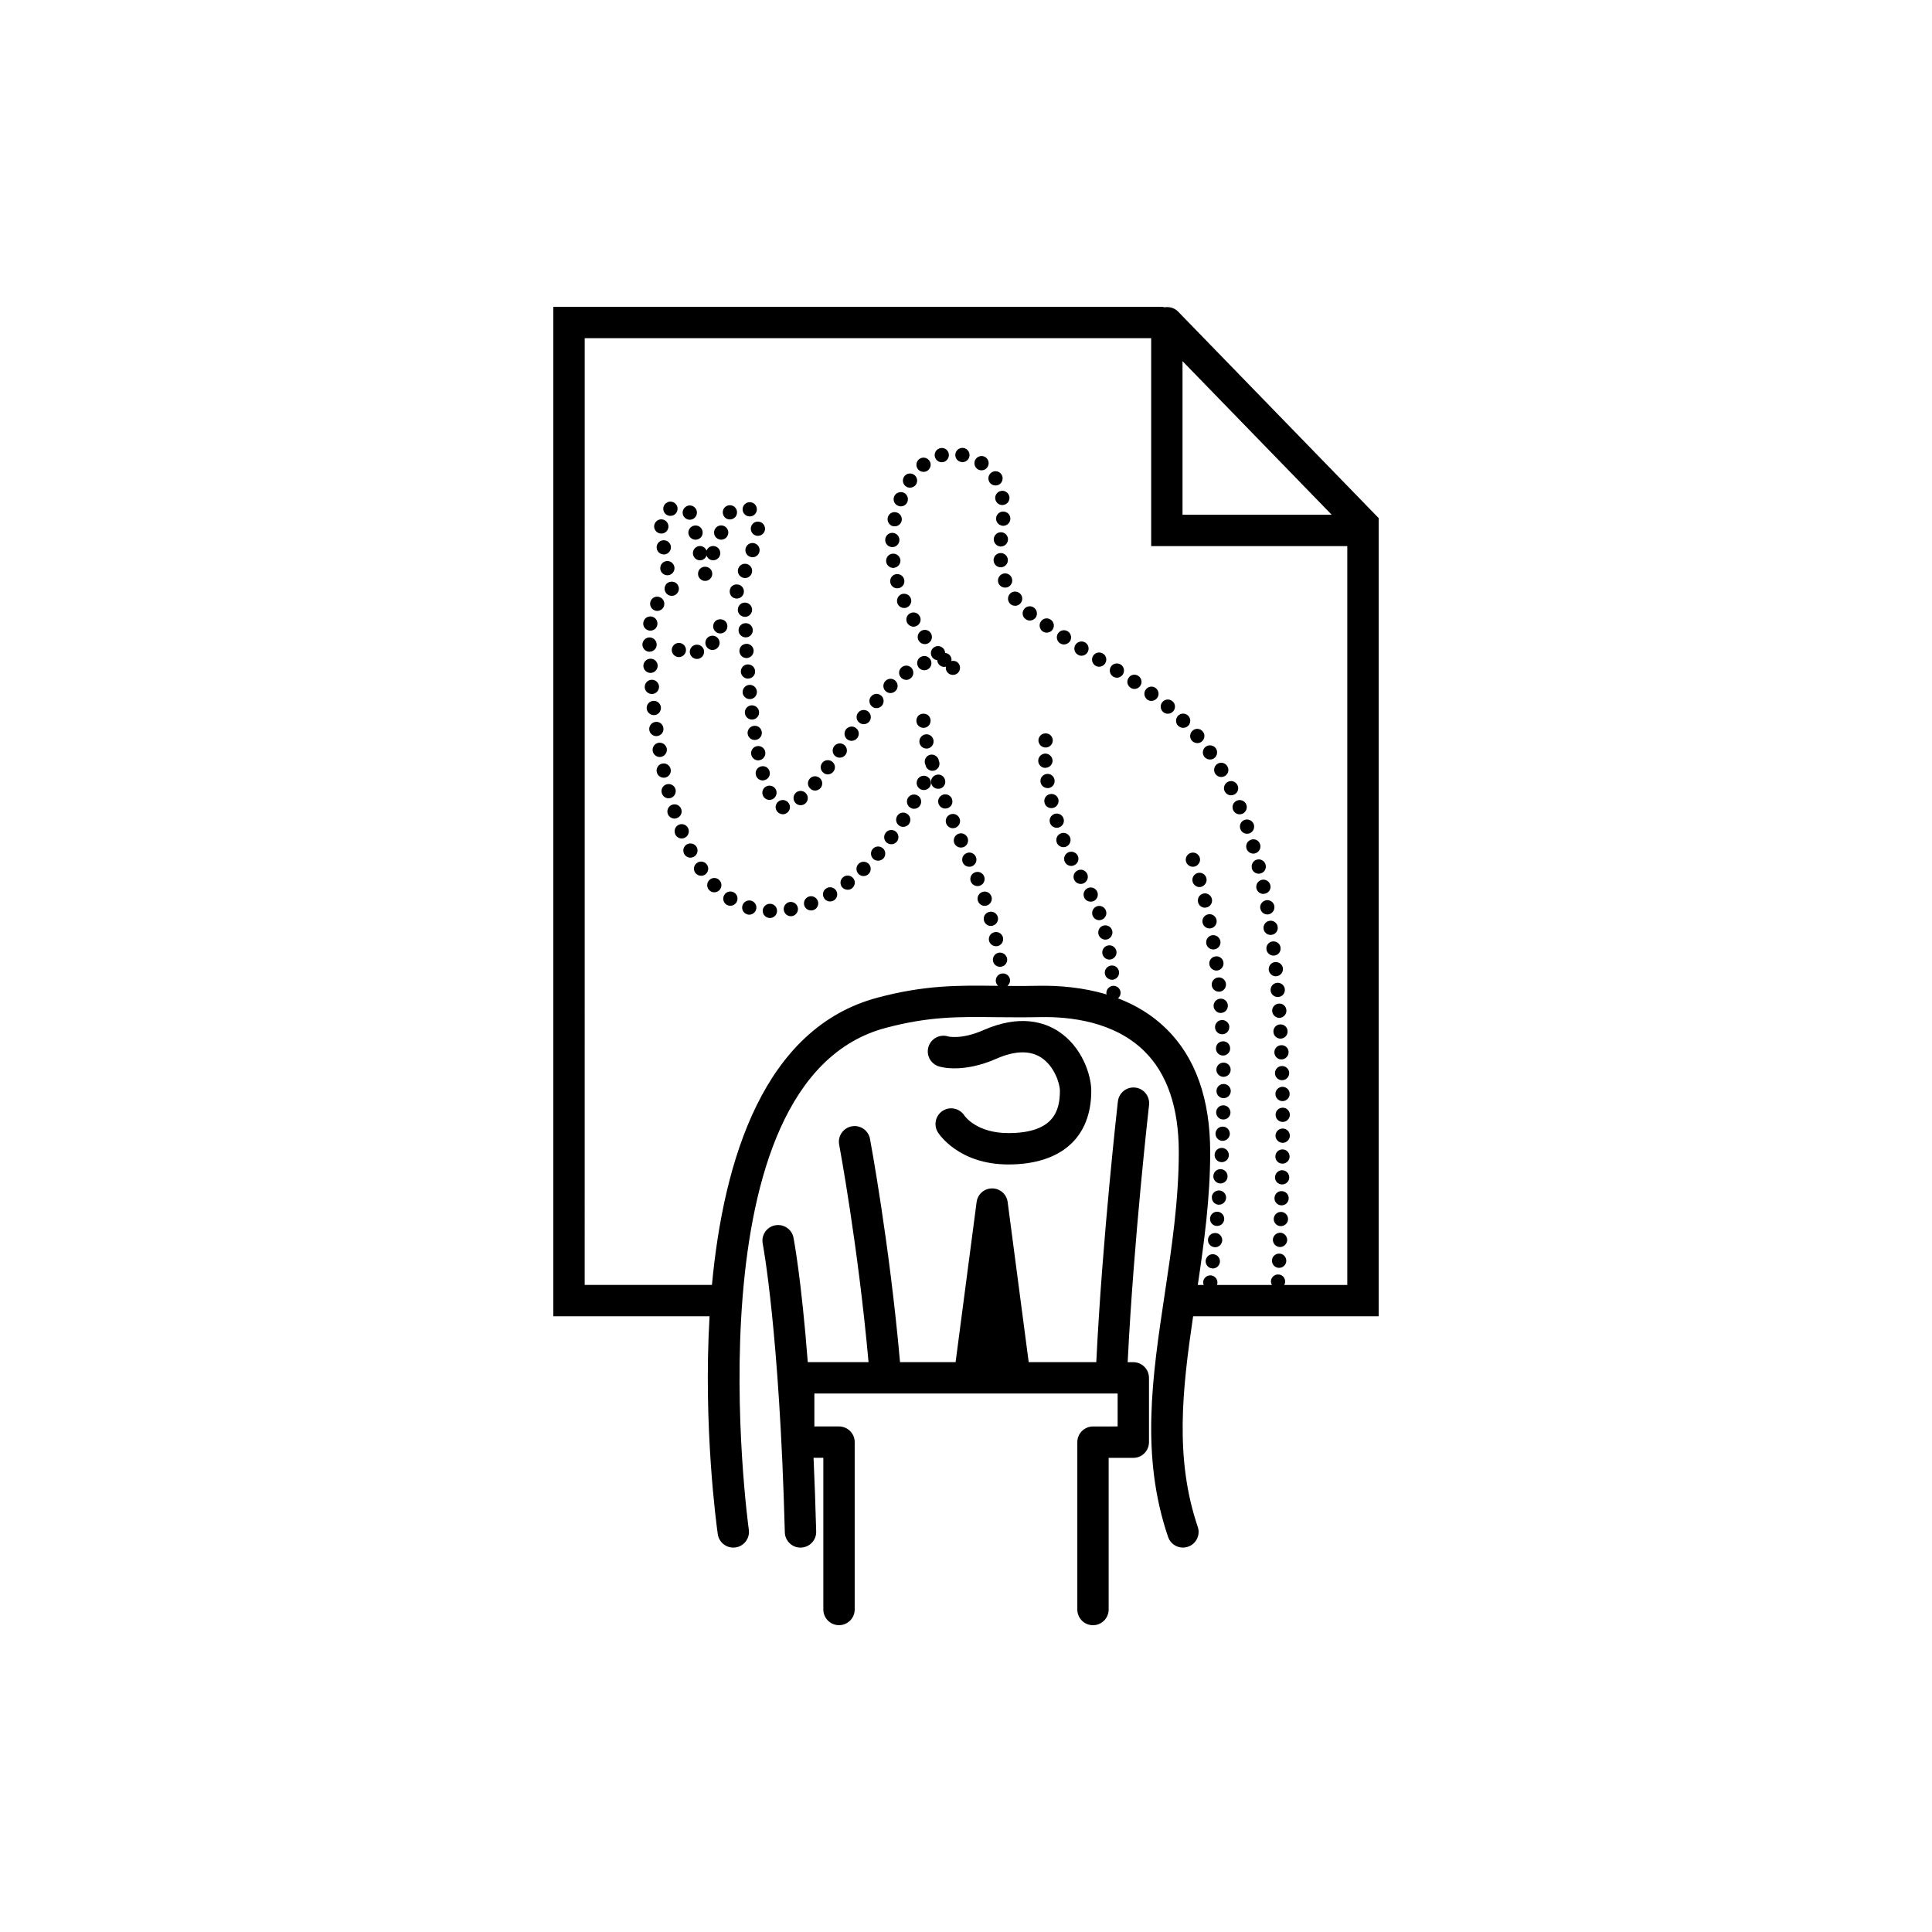 <?xml version="1.0" encoding="UTF-8"?>
<!-- Uploaded to: SVG Repo, www.svgrepo.com, Generator: SVG Repo Mixer Tools -->
<svg fill="#000000" width="800px" height="800px" version="1.1" viewBox="144 144 512 512" xmlns="http://www.w3.org/2000/svg">
 <g>
  <path d="m411.22 444.28c-8.293 0-11.457-4.367-11.656-4.664-1.238-1.891-3.769-2.469-5.691-1.27-1.945 1.219-2.539 3.777-1.324 5.727 0.223 0.352 5.465 8.52 18.676 8.52 13.961 0 21.973-7.113 21.973-19.512 0-4.047-2.332-11.594-8.715-15.773-3.777-2.457-10.281-4.516-19.836-0.324-5.84 2.57-9.305 1.703-9.359 1.691-2.191-0.699-4.523 0.516-5.219 2.707-0.695 2.188 0.52 4.516 2.707 5.215 0.629 0.207 6.438 1.848 15.203-1.996 4.938-2.176 8.961-2.281 11.957-0.332 3.492 2.293 4.949 6.879 4.949 8.816-0.008 5.215-1.562 11.195-13.664 11.195z"/>
  <path d="m444.86 432.22c-2.273-0.266-4.336 1.367-4.606 3.652-0.039 0.363-4.109 36.051-5.727 69.109h-17.91l-5.578-42.43c-0.266-2.066-2.023-3.613-4.109-3.613-2.09 0-3.848 1.547-4.117 3.613l-5.57 42.43-14.727-0.004c-2.801-31.594-7.91-58.891-7.961-59.168-0.422-2.254-2.602-3.758-4.852-3.316-2.258 0.422-3.738 2.602-3.316 4.863 0.051 0.266 5.008 26.746 7.785 57.625h-16.102c-1.723-22.219-3.668-32.363-3.789-32.996-0.438-2.242-2.629-3.688-4.871-3.266-2.254 0.434-3.719 2.621-3.281 4.871 0.047 0.227 4.453 23.363 5.859 76.5 0.059 2.254 1.91 4.047 4.152 4.047 0.039 0 0.082 0 0.117-0.012 2.293-0.059 4.102-1.969 4.039-4.262-0.188-7.031-0.422-13.523-0.695-19.523h2.59v40.188c0 2.301 1.863 4.16 4.156 4.16 2.297 0 4.156-1.859 4.156-4.16v-44.352c0-2.281-1.859-4.152-4.156-4.152h-6.531v-8.727h80.367v8.727l-6.531 0.008c-2.301 0-4.152 1.867-4.152 4.152v44.352c0 2.301 1.848 4.16 4.152 4.16 2.293 0 4.152-1.859 4.152-4.16v-40.188h6.535c2.293 0 4.152-1.859 4.152-4.16v-17.035c0-2.293-1.859-4.16-4.152-4.16h-1.496c1.621-32.656 5.629-67.797 5.668-68.16 0.254-2.293-1.383-4.356-3.652-4.613z"/>
  <path d="m509.36 492.83v-211.53l-53.156-54.73c-0.961-0.992-2.301-1.328-3.57-1.145-0.312-0.074-0.629-0.121-0.945-0.121l-161.05 0.004v267.52h41.402c-1.715 29.32 1.844 55.398 2.176 57.73 0.324 2.273 2.422 3.84 4.695 3.531 2.273-0.332 3.856-2.43 3.531-4.707-0.172-1.188-16.293-119.02 36.266-132.98 11.461-3.047 19.254-2.961 29.121-2.84 3.613 0.031 7.34 0.07 11.656-0.012 8.293-0.188 19.84 1.238 27.738 8.984 6.082 5.965 9.168 14.969 9.168 26.781 0 12.75-1.879 25.316-3.707 37.473-3.324 22.094-6.465 42.949 0.867 64.512 0.578 1.734 2.207 2.828 3.926 2.828 0.453 0 0.898-0.07 1.34-0.227 2.176-0.734 3.336-3.098 2.602-5.266-6.172-18.156-4.074-36.516-1.23-55.812h49.172zm-51.98-253.12 39.527 40.699h-39.527zm-4.336 176.89c-3.828-3.75-8.238-6.309-12.773-8.039 0.441-0.363 0.73-0.906 0.699-1.535-0.059-1.043-0.945-1.82-1.988-1.773-1.023 0.059-1.828 0.945-1.785 1.996 0.012 0.105 0.059 0.195 0.082 0.297-6.328-1.91-12.699-2.383-17.965-2.301-3.012 0.07-5.738 0.07-8.344 0.039 0.473-0.395 0.766-0.984 0.699-1.633-0.105-1.055-1.055-1.797-2.106-1.668-1.023 0.109-1.773 1.055-1.664 2.082 0.059 0.488 0.297 0.902 0.629 1.199-0.195 0-0.402-0.012-0.609-0.012-10.07-0.117-18.781-0.215-31.348 3.129-30.121 8-40.797 42.906-43.898 76.129h-33.727l0.008-250.89h150.12v55.102h51.973v195.8h-16.715c0.125-0.238 0.238-0.492 0.246-0.785 0.059-1.055-0.73-1.941-1.773-1.988-1.055-0.059-1.941 0.746-1.996 1.762-0.02 0.383 0.102 0.719 0.266 1.012h-14.586c0.059-0.137 0.117-0.266 0.137-0.422 0.105-1.023-0.609-1.969-1.664-2.106-1.023-0.117-1.969 0.609-2.106 1.664-0.031 0.309 0.031 0.598 0.137 0.867h-1.566c1.691-11.355 3.285-23.062 3.285-35.188 0.012-14.141-3.918-25.148-11.664-32.738z"/>
  <path d="m411.75 281.57c0.059-1.055-0.719-1.941-1.773-1.996-1.023-0.086-1.941 0.719-1.996 1.75-0.082 1.047 0.719 1.934 1.785 2.016h0.105c0.973 0.004 1.828-0.773 1.879-1.77z"/>
  <path d="m409.43 285.06c-1.055-0.109-1.969 0.664-2.074 1.719-0.09 1.027 0.691 1.941 1.715 2.051h0.168c0.973 0 1.797-0.746 1.879-1.719 0.113-1.027-0.664-1.965-1.688-2.051z"/>
  <path d="m409.04 290.57c-1.062 0.086-1.809 0.996-1.723 2.051 0.105 0.996 0.918 1.715 1.879 1.715h0.168c1.055-0.105 1.828-1.023 1.723-2.047-0.09-1.047-1.004-1.797-2.047-1.719z"/>
  <path d="m406.18 271.71c0.363 0.613 1.004 0.945 1.641 0.945 0.324 0 0.66-0.086 0.961-0.25 0.887-0.523 1.188-1.688 0.672-2.578-0.504-0.91-1.664-1.215-2.578-0.691-0.887 0.523-1.219 1.656-0.695 2.574z"/>
  <path d="m407.76 276.26c0.168 0.941 0.961 1.578 1.859 1.578 0.105 0 0.215 0 0.324-0.031 1.031-0.16 1.723-1.133 1.559-2.16-0.195-1.023-1.16-1.742-2.195-1.551-1.023 0.164-1.711 1.137-1.547 2.164z"/>
  <path d="m463.1 344.48c0.363 0.523 0.973 0.801 1.559 0.801 0.395 0 0.746-0.105 1.082-0.332 0.855-0.609 1.055-1.797 0.473-2.629-0.609-0.855-1.809-1.047-2.637-0.469-0.859 0.602-1.059 1.766-0.477 2.629z"/>
  <path d="m459.84 340.27c0.395 0.438 0.918 0.664 1.438 0.664 0.453 0 0.898-0.137 1.23-0.449 0.797-0.691 0.918-1.883 0.215-2.656-0.672-0.805-1.859-0.918-2.656-0.223-0.777 0.668-0.898 1.855-0.227 2.664z"/>
  <path d="m404.11 268.64c0.613 0 1.195-0.277 1.551-0.832 0.609-0.855 0.383-2.019-0.473-2.629-0.855-0.586-2.019-0.363-2.629 0.492-0.586 0.863-0.359 2.023 0.473 2.637 0.332 0.223 0.715 0.332 1.078 0.332z"/>
  <path d="m434.3 320.41c0.332 0.195 0.66 0.277 0.992 0.277 0.641 0 1.25-0.332 1.602-0.91 0.559-0.887 0.277-2.051-0.609-2.574-0.887-0.555-2.047-0.277-2.602 0.609-0.547 0.879-0.27 2.051 0.617 2.598z"/>
  <path d="m429.59 317.47c0.332 0.223 0.66 0.309 1.004 0.309 0.629 0 1.238-0.309 1.602-0.887 0.551-0.887 0.309-2.051-0.578-2.606-0.887-0.555-2.055-0.273-2.609 0.578-0.559 0.891-0.305 2.055 0.582 2.606z"/>
  <path d="m421.39 311.66c0.609 0 1.219-0.277 1.57-0.832 0.578-0.863 0.363-2.019-0.504-2.606-0.848-0.613-2.047-0.395-2.625 0.5-0.578 0.855-0.352 2.019 0.504 2.629 0.34 0.203 0.691 0.309 1.055 0.309z"/>
  <path d="m424.9 314.46c0.332 0.223 0.699 0.332 1.055 0.332 0.609 0 1.219-0.309 1.582-0.832 0.578-0.883 0.332-2.047-0.527-2.629-0.887-0.586-2.047-0.332-2.625 0.523-0.578 0.855-0.332 2.051 0.523 2.629l-0.004-0.023z"/>
  <path d="m381.78 299.91c0.168 0 0.332-0.031 0.492-0.059 1.027-0.273 1.605-1.328 1.336-2.324-0.277-0.996-1.305-1.602-2.328-1.328-0.996 0.273-1.578 1.328-1.305 2.324 0.223 0.836 0.973 1.387 1.805 1.387z"/>
  <path d="m384.16 272.96c0.309 0.195 0.664 0.277 0.996 0.277 0.637 0 1.246-0.309 1.605-0.855 0.555-0.887 0.301-2.051-0.586-2.606-0.887-0.555-2.051-0.309-2.606 0.578-0.547 0.887-0.297 2.051 0.59 2.606z"/>
  <path d="m388.76 269.05c0.418 0 0.863-0.137 1.195-0.438 0.805-0.691 0.918-1.891 0.223-2.66-0.664-0.801-1.855-0.91-2.66-0.215-0.777 0.66-0.887 1.855-0.215 2.66 0.379 0.43 0.902 0.652 1.457 0.652z"/>
  <path d="m382.03 278.05c0.215 0.109 0.469 0.141 0.691 0.141 0.75 0 1.473-0.441 1.75-1.195 0.387-0.969-0.09-2.082-1.055-2.465-0.969-0.359-2.082 0.109-2.465 1.078-0.387 0.977 0.109 2.082 1.078 2.441z"/>
  <path d="m380.67 283.46c0.141 0.023 0.277 0.023 0.418 0.023 0.887 0 1.664-0.586 1.855-1.465 0.223-1.027-0.418-2.023-1.441-2.246-1.027-0.246-2.023 0.387-2.242 1.41-0.227 1.031 0.414 2.031 1.41 2.277z"/>
  <path d="m398.65 266.42c0.137 0.031 0.273 0.055 0.414 0.055 0.855 0 1.633-0.609 1.828-1.473 0.223-1.023-0.414-2.047-1.441-2.266-1.004-0.223-2.019 0.414-2.242 1.441-0.223 1.023 0.414 2.023 1.441 2.242z"/>
  <path d="m387.98 311.29c-0.863 0.613-1.027 1.797-0.418 2.637 0.363 0.5 0.941 0.777 1.527 0.777 0.387 0 0.77-0.109 1.102-0.359 0.855-0.641 1.027-1.797 0.418-2.66-0.605-0.832-1.801-1.023-2.629-0.395z"/>
  <path d="m391.2 318.36c0.312 0.359 0.746 0.539 1.184 0.594 0.023 0.457 0.195 0.902 0.527 1.234 0.363 0.363 0.836 0.555 1.336 0.555 0.16 0 0.301-0.051 0.449-0.086-0.016 0.105-0.059 0.207-0.059 0.312 0 0.5 0.191 0.969 0.555 1.336 0.363 0.359 0.836 0.551 1.328 0.551 0.523 0 0.996-0.191 1.359-0.551 0.328-0.363 0.543-0.836 0.543-1.336 0-0.492-0.215-0.996-0.543-1.328-0.473-0.473-1.164-0.605-1.789-0.457 0.02-0.105 0.07-0.207 0.07-0.316 0-0.5-0.215-0.996-0.551-1.328-0.312-0.312-0.727-0.457-1.152-0.504-0.016-0.434-0.152-0.855-0.457-1.184-0.719-0.777-1.91-0.863-2.691-0.141-0.773 0.68-0.828 1.875-0.109 2.648z"/>
  <path d="m393.58 266.5c0.168 0 0.309-0.023 0.469-0.055 0.996-0.281 1.605-1.301 1.359-2.301-0.246-1.027-1.27-1.637-2.297-1.359-0.996 0.246-1.605 1.273-1.359 2.273 0.219 0.863 1 1.441 1.828 1.441z"/>
  <path d="m466.02 348.99c0.363 0.586 0.961 0.918 1.633 0.918 0.332 0 0.641-0.086 0.945-0.246 0.918-0.527 1.219-1.691 0.66-2.578-0.523-0.91-1.664-1.219-2.57-0.695-0.898 0.527-1.203 1.691-0.668 2.602z"/>
  <path d="m387.02 309.83c0.918-0.527 1.219-1.691 0.695-2.578-0.527-0.918-1.668-1.215-2.578-0.695-0.91 0.504-1.219 1.668-0.691 2.578 0.359 0.578 0.996 0.941 1.633 0.941 0.332 0 0.633-0.086 0.941-0.246z"/>
  <path d="m380.95 294.48c1.023-0.141 1.773-1.082 1.664-2.106-0.141-1.023-1.082-1.773-2.137-1.633-1.023 0.105-1.742 1.047-1.637 2.106 0.117 0.941 0.945 1.664 1.891 1.664 0.078-0.004 0.133-0.031 0.219-0.031z"/>
  <path d="m483.08 476.22c-1.055-0.051-1.941 0.746-1.996 1.785-0.051 1.043 0.746 1.941 1.797 1.988h0.09c1.023 0 1.848-0.777 1.91-1.797 0.031-1.059-0.781-1.945-1.801-1.977z"/>
  <path d="m483.9 448.61c-1.043-0.031-1.91 0.797-1.91 1.848-0.031 1.055 0.805 1.918 1.848 1.918h0.039c1.023 0 1.879-0.836 1.879-1.859 0.004-1.051-0.832-1.906-1.855-1.906z"/>
  <path d="m483.93 437.55c-1.055 0-1.91 0.836-1.879 1.891 0 1.055 0.828 1.879 1.879 1.879 1.055 0 1.891-0.855 1.891-1.879 0-1.055-0.867-1.91-1.891-1.891z"/>
  <path d="m483.93 443.07c-1.055 0-1.879 0.828-1.91 1.879 0 1.055 0.855 1.891 1.879 1.91h0.031c1.023 0 1.891-0.855 1.891-1.879 0-1.055-0.84-1.91-1.891-1.91z"/>
  <path d="m483.85 432.01c-1.043 0.039-1.879 0.898-1.848 1.918 0 1.055 0.867 1.879 1.891 1.879h0.02c1.055-0.031 1.891-0.887 1.859-1.941-0.008-1.02-0.859-1.855-1.922-1.855z"/>
  <path d="m483.24 415.48c-1.023 0.031-1.828 0.918-1.773 1.969 0.051 1.023 0.887 1.797 1.879 1.797h0.082c1.062-0.059 1.859-0.945 1.797-1.996-0.043-1.051-0.93-1.824-1.984-1.77z"/>
  <path d="m483.71 426.51c-1.023 0.02-1.859 0.875-1.828 1.93 0.031 1.031 0.855 1.828 1.891 1.828h0.051c1.023-0.031 1.848-0.887 1.828-1.941-0.031-1.02-0.898-1.855-1.941-1.816z"/>
  <path d="m483.52 420.99c-1.023 0.031-1.848 0.918-1.797 1.941 0.031 1.023 0.855 1.828 1.879 1.828h0.059c1.055-0.059 1.859-0.918 1.828-1.969-0.027-1.055-0.914-1.863-1.969-1.801z"/>
  <path d="m483.32 470.68c-1.043-0.02-1.941 0.777-1.996 1.828-0.02 1.023 0.777 1.91 1.828 1.969h0.059c1.023 0 1.859-0.805 1.91-1.828 0.027-1.023-0.777-1.91-1.801-1.969z"/>
  <path d="m380.42 289h0.055c0.992 0 1.848-0.828 1.883-1.844 0.016-1.043-0.777-1.918-1.824-1.949-1.055-0.023-1.91 0.777-1.941 1.828-0.051 1.047 0.777 1.91 1.828 1.965z"/>
  <path d="m483.69 459.66c-1.055-0.059-1.91 0.777-1.941 1.828-0.031 1.023 0.766 1.91 1.828 1.941h0.051c1.031 0 1.859-0.805 1.891-1.828 0.023-1.055-0.777-1.91-1.828-1.941z"/>
  <path d="m483.83 454.12c-1.055-0.031-1.91 0.805-1.941 1.848-0.031 1.055 0.805 1.918 1.859 1.918h0.031c1.012 0 1.879-0.805 1.879-1.828 0.02-1.051-0.805-1.906-1.828-1.938z"/>
  <path d="m483.52 465.17c-1.055-0.031-1.91 0.777-1.969 1.828-0.031 1.023 0.777 1.91 1.828 1.941h0.051c1.031 0 1.859-0.805 1.918-1.797 0.031-1.062-0.805-1.949-1.828-1.973z"/>
  <path d="m482.91 409.97c-1.055 0.059-1.828 0.961-1.773 1.988 0.082 1.004 0.918 1.785 1.879 1.785h0.137c1.031-0.09 1.828-0.973 1.754-2.023-0.055-1.066-0.973-1.84-1.996-1.75z"/>
  <path d="m477.12 371.8c-0.992 0.246-1.613 1.27-1.359 2.297h-0.031c0.215 0.863 1.004 1.445 1.848 1.445 0.145 0 0.309-0.031 0.453-0.059 1.023-0.246 1.633-1.27 1.375-2.297-0.238-1-1.262-1.641-2.285-1.387z"/>
  <path d="m474.33 368.86c0.238 0.801 0.992 1.355 1.82 1.355 0.168 0 0.332-0.023 0.527-0.082 0.992-0.309 1.57-1.359 1.27-2.359-0.277-0.996-1.328-1.578-2.324-1.27-1.027 0.305-1.582 1.328-1.293 2.356z"/>
  <path d="m478.42 377.16c-1.023 0.223-1.664 1.219-1.465 2.242 0.195 0.887 0.961 1.496 1.848 1.496 0.145 0 0.258-0.023 0.395-0.055 1.023-0.195 1.691-1.188 1.465-2.215-0.211-1.023-1.215-1.688-2.242-1.469z"/>
  <path d="m472.7 363.68c0.266 0.781 0.984 1.273 1.762 1.273 0.195 0 0.422-0.023 0.641-0.105 0.973-0.336 1.496-1.414 1.16-2.414-0.352-0.969-1.438-1.496-2.414-1.164-0.992 0.355-1.496 1.41-1.148 2.41z"/>
  <path d="m479.54 382.57c-1.031 0.195-1.723 1.164-1.559 2.191h0.031c0.137 0.918 0.945 1.578 1.859 1.578 0.105 0 0.215-0.031 0.324-0.031 1.012-0.188 1.672-1.176 1.527-2.191-0.195-1.047-1.16-1.711-2.184-1.547z"/>
  <path d="m468.56 353.71c0.332 0.664 0.992 1.055 1.684 1.055 0.289 0 0.559-0.059 0.836-0.195 0.945-0.438 1.328-1.578 0.855-2.519-0.465-0.941-1.57-1.328-2.519-0.863-0.93 0.473-1.324 1.609-0.855 2.523z"/>
  <path d="m470.78 358.64c0.309 0.719 1.004 1.164 1.742 1.164 0.227 0 0.473-0.059 0.73-0.141 0.961-0.418 1.406-1.527 1.023-2.465-0.395-0.969-1.508-1.441-2.469-1.027-0.965 0.387-1.438 1.492-1.027 2.469z"/>
  <path d="m481.92 398.96c-1.023 0.082-1.797 1.023-1.691 2.051 0.105 0.961 0.918 1.715 1.879 1.715 0.059 0 0.137-0.023 0.195-0.023 1.023-0.109 1.773-1.027 1.691-2.051-0.109-1.055-1.051-1.801-2.074-1.691z"/>
  <path d="m482.47 404.45c-1.055 0.086-1.828 1.004-1.742 2.055 0.082 0.973 0.918 1.715 1.879 1.715h0.168c1.055-0.082 1.797-0.992 1.723-2.047-0.09-1.027-1.008-1.801-2.027-1.723z"/>
  <path d="m479.62 395.59c0.105 0.941 0.945 1.664 1.879 1.664 0.059 0 0.145 0 0.227-0.023 1.023-0.105 1.773-1.047 1.633-2.106-0.105-1.023-1.055-1.773-2.106-1.633-1.023 0.102-1.777 1.07-1.633 2.098z"/>
  <path d="m478.86 390.16c0.137 0.941 0.945 1.605 1.891 1.605 0.082 0 0.156 0 0.277-0.031 1.023-0.137 1.742-1.102 1.57-2.133-0.137-1.023-1.113-1.742-2.137-1.578-1.047 0.137-1.734 1.113-1.602 2.137z"/>
  <path d="m383.61 305.12c0.246 0 0.5-0.023 0.719-0.141 0.969-0.414 1.41-1.527 1.027-2.465-0.414-0.969-1.523-1.414-2.492-1.027-0.941 0.418-1.41 1.527-0.996 2.5 0.301 0.715 0.992 1.133 1.742 1.133z"/>
  <path d="m452.05 330.05c-0.691 0.801-0.578 1.996 0.227 2.656 0.324 0.312 0.777 0.441 1.219 0.441 0.523 0 1.043-0.223 1.438-0.664 0.672-0.805 0.578-1.996-0.227-2.66-0.797-0.66-1.984-0.574-2.656 0.227z"/>
  <path d="m458.86 333.65c-0.719-0.719-1.93-0.719-2.656 0.023-0.719 0.727-0.719 1.941 0 2.66 0.395 0.359 0.855 0.555 1.328 0.555 0.504 0 0.973-0.195 1.359-0.555 0.727-0.746 0.727-1.938-0.031-2.684z"/>
  <path d="m411.86 301.16c-0.805 0.637-0.973 1.824-0.332 2.66 0.352 0.469 0.906 0.719 1.496 0.719 0.383 0 0.797-0.117 1.133-0.395 0.836-0.637 1.004-1.797 0.363-2.629-0.641-0.828-1.828-0.996-2.66-0.355z"/>
  <path d="m412.14 297.2c-0.363-0.996-1.445-1.496-2.414-1.137-0.973 0.359-1.496 1.441-1.145 2.438 0.289 0.746 1.004 1.219 1.785 1.219 0.215 0 0.441-0.023 0.66-0.109 0.977-0.363 1.465-1.438 1.113-2.41z"/>
  <path d="m441 320.11c-0.887-0.551-2.047-0.309-2.609 0.578-0.551 0.887-0.277 2.051 0.59 2.606 0.324 0.195 0.66 0.312 1.023 0.312 0.598 0 1.211-0.332 1.57-0.887 0.555-0.891 0.309-2.055-0.574-2.609z"/>
  <path d="m443.08 323.65c-0.578 0.855-0.363 2.019 0.527 2.602 0.309 0.223 0.66 0.332 1.023 0.332 0.609 0 1.219-0.309 1.57-0.855 0.59-0.855 0.332-2.019-0.523-2.606-0.859-0.582-2.047-0.359-2.598 0.527z"/>
  <path d="m447.65 326.73c-0.641 0.828-0.441 2.019 0.383 2.656 0.332 0.25 0.719 0.359 1.113 0.359 0.578 0 1.16-0.273 1.516-0.77 0.609-0.832 0.441-2.019-0.383-2.629-0.828-0.652-2.027-0.453-2.629 0.383z"/>
  <path d="m415.43 305.37c-0.672 0.832-0.527 2.023 0.309 2.66 0.332 0.277 0.746 0.418 1.16 0.418 0.559 0 1.102-0.223 1.496-0.695 0.641-0.801 0.504-1.996-0.309-2.656-0.801-0.668-1.996-0.527-2.656 0.273z"/>
  <path d="m388.73 336.89c0.5 0 0.973-0.195 1.336-0.555 0.359-0.359 0.551-0.832 0.551-1.355 0-0.473-0.191-0.973-0.551-1.328-0.695-0.691-1.969-0.691-2.691 0-0.328 0.359-0.523 0.855-0.523 1.328 0 0.523 0.191 0.996 0.551 1.355 0.336 0.359 0.836 0.555 1.328 0.555z"/>
  <path d="m393.25 352.96c0.969-0.359 1.492-1.414 1.16-2.414-0.332-0.992-1.41-1.523-2.383-1.164-0.996 0.332-1.523 1.414-1.195 2.383 0.277 0.805 1.004 1.273 1.797 1.273 0.211 0.004 0.402-0.023 0.621-0.078z"/>
  <path d="m398.29 360.88c-0.383-0.969-1.492-1.441-2.465-1.047-0.969 0.387-1.441 1.492-1.055 2.457 0.309 0.727 0.996 1.199 1.75 1.199 0.25 0 0.5-0.059 0.719-0.141 0.969-0.414 1.445-1.496 1.051-2.469z"/>
  <path d="m396.27 355.72h0.023c-0.395-0.969-1.473-1.465-2.438-1.102-0.996 0.387-1.496 1.465-1.109 2.438 0.277 0.746 0.996 1.215 1.742 1.215 0.223 0 0.469-0.023 0.664-0.109 1.008-0.359 1.504-1.441 1.117-2.441z"/>
  <path d="m389.54 342.38c0.105 0 0.246 0 0.383-0.031 1.027-0.246 1.664-1.246 1.445-2.273-0.223-1.023-1.223-1.664-2.242-1.441-1.027 0.25-1.664 1.254-1.441 2.277 0.191 0.852 0.973 1.469 1.855 1.469z"/>
  <path d="m389.27 346.69c0.066 0.387 0.211 0.742 0.492 1.004 0.359 0.359 0.828 0.586 1.328 0.586s0.996-0.223 1.328-0.555c0.363-0.359 0.555-0.832 0.555-1.355 0-0.289-0.074-0.562-0.203-0.816-0.012-0.07 0-0.141-0.016-0.211-0.309-0.992-1.355-1.578-2.352-1.301-0.996 0.309-1.551 1.359-1.273 2.352 0.027 0.109 0.086 0.199 0.141 0.297z"/>
  <path d="m408.7 396.47c-1.023 0.172-1.715 1.137-1.547 2.191 0.168 0.918 0.938 1.551 1.859 1.551 0.105 0 0.215 0 0.297-0.023 1.062-0.172 1.754-1.137 1.582-2.16-0.195-1.031-1.16-1.719-2.191-1.559z"/>
  <path d="m402.61 371.07v-0.023c-0.434-0.941-1.547-1.387-2.492-0.941-0.969 0.414-1.379 1.523-0.969 2.492 0.309 0.691 1.004 1.102 1.75 1.102 0.25 0 0.5-0.051 0.75-0.16 0.93-0.418 1.379-1.531 0.961-2.469z"/>
  <path d="m408.37 394.73c1.023-0.223 1.652-1.25 1.438-2.273-0.246-0.996-1.238-1.664-2.262-1.414-1.031 0.223-1.672 1.219-1.445 2.242 0.188 0.887 1.004 1.473 1.859 1.473 0.125-0.004 0.273-0.004 0.41-0.027z"/>
  <path d="m404.8 376.25c-0.387-0.969-1.473-1.441-2.438-1.055-0.973 0.359-1.473 1.473-1.082 2.438 0.312 0.75 1.027 1.188 1.773 1.188 0.215 0 0.469-0.023 0.691-0.137 0.973-0.359 1.438-1.465 1.055-2.434z"/>
  <path d="m405.57 383.95c0.973-0.332 1.508-1.414 1.168-2.383-0.332-0.996-1.387-1.523-2.383-1.188-0.996 0.332-1.527 1.414-1.195 2.383 0.281 0.805 0.996 1.301 1.797 1.301 0.199-0.004 0.395-0.027 0.613-0.113z"/>
  <path d="m400.4 365.98c-0.418-0.941-1.531-1.41-2.469-0.996-0.973 0.414-1.414 1.527-1.027 2.492 0.332 0.719 1.027 1.137 1.75 1.137 0.242 0 0.492-0.055 0.746-0.137 0.969-0.422 1.406-1.523 1-2.496z"/>
  <path d="m407.1 389.3c1.012-0.277 1.594-1.324 1.328-2.324-0.289-1.004-1.328-1.582-2.332-1.301-1.023 0.273-1.613 1.301-1.324 2.324 0.246 0.832 0.992 1.387 1.828 1.387 0.168 0.004 0.324-0.023 0.5-0.086z"/>
  <path d="m421.11 342.1c0.504 0 0.961-0.195 1.328-0.555 0.352-0.359 0.559-0.832 0.559-1.324 0-0.504-0.227-1.004-0.559-1.336-0.73-0.719-1.969-0.691-2.656-0.023-0.363 0.359-0.59 0.832-0.59 1.359 0 0.492 0.227 0.969 0.559 1.324 0.367 0.355 0.832 0.555 1.359 0.555z"/>
  <path d="m427.6 365.95c-0.395-0.996-1.477-1.473-2.438-1.102-0.992 0.359-1.465 1.465-1.113 2.434 0.289 0.75 1.004 1.223 1.773 1.223 0.227 0 0.453-0.023 0.672-0.109 0.965-0.395 1.457-1.473 1.105-2.445z"/>
  <path d="m432.05 375.45c-0.527-0.91-1.664-1.246-2.578-0.719-0.918 0.5-1.25 1.664-0.719 2.574 0.352 0.613 0.992 0.941 1.633 0.941 0.332 0 0.641-0.055 0.945-0.246 0.906-0.5 1.215-1.664 0.719-2.551z"/>
  <path d="m429.62 370.8c-0.441-0.941-1.57-1.355-2.519-0.918-0.945 0.441-1.359 1.551-0.918 2.519 0.332 0.664 0.992 1.082 1.723 1.082 0.277 0 0.539-0.055 0.797-0.195 0.949-0.438 1.363-1.547 0.918-2.488z"/>
  <path d="m421.13 347.47c1.055-0.055 1.867-0.941 1.809-1.965v-0.023c-0.09-1.023-0.973-1.828-2.023-1.773-1.023 0.082-1.828 0.969-1.773 1.996 0.051 0.996 0.887 1.797 1.879 1.797 0.035-0.004 0.09-0.031 0.109-0.031z"/>
  <path d="m435.98 387.72c0.973-0.359 1.477-1.473 1.082-2.438-0.363-0.969-1.465-1.465-2.43-1.078-0.973 0.387-1.445 1.473-1.082 2.438 0.309 0.746 0.992 1.219 1.773 1.219 0.223 0.004 0.441-0.059 0.656-0.141z"/>
  <path d="m421.89 352.85c1.055-0.168 1.742-1.137 1.57-2.16-0.137-1.023-1.102-1.75-2.125-1.578-1.062 0.168-1.754 1.109-1.582 2.16 0.137 0.918 0.945 1.578 1.859 1.578h0.277z"/>
  <path d="m423.08 358.11c0.992-0.223 1.621-1.246 1.406-2.273-0.246-0.996-1.27-1.633-2.273-1.379-1.023 0.223-1.664 1.246-1.406 2.266 0.188 0.863 0.961 1.441 1.828 1.441 0.141-0.004 0.27-0.031 0.445-0.055z"/>
  <path d="m424.6 363.29c1.004-0.309 1.582-1.359 1.25-2.359-0.297-0.992-1.359-1.551-2.352-1.246-0.992 0.309-1.559 1.355-1.25 2.359 0.258 0.828 1.004 1.324 1.797 1.324 0.199 0.004 0.398-0.02 0.555-0.078z"/>
  <path d="m434.71 380.18c-0.504-0.918-1.633-1.273-2.551-0.77-0.918 0.5-1.27 1.637-0.777 2.551 0.332 0.629 0.992 0.992 1.664 0.992 0.309 0 0.609-0.074 0.887-0.215 0.914-0.484 1.277-1.637 0.777-2.559z"/>
  <path d="m438.48 399.88c-1.023 0.105-1.797 1.023-1.691 2.074 0.105 0.969 0.918 1.691 1.891 1.691h0.188c1.023-0.109 1.797-1.023 1.691-2.082-0.125-1.051-1.035-1.793-2.078-1.684z"/>
  <path d="m438.29 398.27c1.023-0.16 1.742-1.133 1.582-2.16-0.168-1.023-1.145-1.742-2.168-1.57-1.023 0.168-1.742 1.133-1.57 2.156 0.156 0.91 0.938 1.602 1.848 1.602 0.109 0.004 0.219-0.027 0.309-0.027z"/>
  <path d="m437.4 392.96c0.992-0.277 1.602-1.301 1.359-2.297-0.246-1.027-1.281-1.637-2.301-1.387-0.992 0.25-1.602 1.273-1.359 2.301 0.227 0.852 1.004 1.438 1.828 1.438 0.164 0 0.305-0.031 0.473-0.055z"/>
  <path d="m461.44 373.15c0.363-0.363 0.59-0.836 0.59-1.328 0-0.504-0.195-0.973-0.59-1.359-0.684-0.695-1.93-0.695-2.644 0.027-0.363 0.359-0.559 0.832-0.559 1.336 0 0.492 0.195 0.961 0.559 1.328 0.352 0.359 0.828 0.551 1.328 0.551 0.492-0.008 0.996-0.195 1.316-0.555z"/>
  <path d="m467.18 459.49c-1.055-0.09-1.969 0.691-2.047 1.742h0.031c-0.09 1.023 0.691 1.941 1.715 2.023h0.168c0.973 0 1.797-0.746 1.879-1.754 0.082-1.02-0.691-1.926-1.746-2.012z"/>
  <path d="m468.06 419.96c-1.055 0.031-1.848 0.887-1.82 1.941 0.02 1.023 0.855 1.828 1.879 1.828h0.051c1.055-0.031 1.891-0.918 1.828-1.941-0.027-1.051-0.883-1.891-1.938-1.828z"/>
  <path d="m467.79 414.32c-1.055 0.051-1.848 0.945-1.797 1.988 0.059 1.004 0.887 1.785 1.91 1.785h0.09c1.043-0.059 1.848-0.945 1.773-1.996h0.031c-0.066-1.031-0.984-1.836-2.008-1.777z"/>
  <path d="m466.21 470.77c-1.055-0.105-1.969 0.629-2.074 1.652-0.117 1.062 0.629 1.98 1.684 2.086 0.059 0 0.117 0.031 0.195 0.031 0.945 0 1.773-0.746 1.879-1.723 0.113-1.023-0.672-1.973-1.684-2.047z"/>
  <path d="m466.35 427.52c0.031 1.031 0.875 1.859 1.91 1.859 1.055-0.031 1.879-0.855 1.879-1.91-0.02-1.055-0.887-1.891-1.91-1.859-1.055 0-1.879 0.855-1.879 1.91z"/>
  <path d="m465.62 476.39c-1.043-0.137-1.961 0.609-2.106 1.664-0.102 1.023 0.641 1.969 1.664 2.074 0.09 0.031 0.145 0.031 0.227 0.031 0.945 0 1.773-0.719 1.879-1.691 0.117-1.027-0.633-1.957-1.664-2.078z"/>
  <path d="m467.37 408.66c-1.055 0.09-1.828 1.004-1.754 2.023 0.09 0.992 0.918 1.773 1.891 1.773 0.059 0 0.105-0.02 0.137-0.02 1.055-0.09 1.828-0.973 1.742-2.023-0.043-1.039-0.961-1.836-2.016-1.754z"/>
  <path d="m466.38 401.21c0.082 0 0.156-0.023 0.246-0.023 1.012-0.141 1.734-1.066 1.602-2.109-0.117-1.047-1.074-1.77-2.106-1.629-1.023 0.137-1.773 1.078-1.633 2.106 0.141 0.961 0.945 1.656 1.891 1.656z"/>
  <path d="m465.85 395.59c1.023-0.168 1.742-1.137 1.57-2.16-0.195-1.055-1.16-1.75-2.188-1.582-1.023 0.168-1.723 1.137-1.559 2.191 0.145 0.918 0.945 1.578 1.859 1.578 0.129 0 0.211-0.027 0.316-0.027z"/>
  <path d="m466.73 465.12c-1.055-0.09-1.969 0.691-2.047 1.715-0.105 1.055 0.66 1.969 1.691 2.047h0.188c0.973 0 1.773-0.719 1.859-1.691 0.109-1.047-0.672-1.965-1.691-2.07z"/>
  <path d="m466.81 403.04c-1.023 0.105-1.789 1.047-1.684 2.074 0.105 0.973 0.945 1.691 1.879 1.691h0.195c1.055-0.105 1.797-1.023 1.691-2.086-0.105-1.02-1.02-1.797-2.082-1.68z"/>
  <path d="m462.39 379c0.992-0.309 1.582-1.359 1.301-2.359-0.309-0.996-1.352-1.578-2.352-1.273-0.992 0.309-1.57 1.355-1.27 2.359 0.246 0.801 0.992 1.355 1.797 1.355 0.164 0 0.355-0.031 0.523-0.082z"/>
  <path d="m463.77 384.48c1.023-0.246 1.633-1.273 1.387-2.273v-0.023c-0.258-0.996-1.281-1.633-2.273-1.379-1.023 0.246-1.633 1.27-1.387 2.297v-0.023c0.188 0.887 0.973 1.473 1.828 1.473 0.145-0.012 0.309-0.039 0.445-0.07z"/>
  <path d="m464.9 390.02c1.031-0.215 1.691-1.215 1.496-2.242-0.215-1.023-1.219-1.688-2.211-1.473-1.023 0.195-1.715 1.195-1.496 2.211 0.195 0.918 0.973 1.527 1.859 1.527 0.105 0.004 0.242-0.023 0.352-0.023z"/>
  <path d="m468.29 431.27c-1.062-0.031-1.91 0.828-1.91 1.879 0 1.023 0.828 1.879 1.879 1.879 1.055 0 1.879-0.828 1.91-1.879 0-1.051-0.855-1.879-1.879-1.879z"/>
  <path d="m468.23 436.92c-1.055-0.031-1.91 0.805-1.941 1.848 0 1.031 0.805 1.891 1.848 1.91h0.059c1.023 0 1.859-0.797 1.891-1.82 0.004-1.051-0.805-1.918-1.855-1.938z"/>
  <path d="m468.09 442.57c-1.055-0.059-1.91 0.777-1.969 1.797-0.031 1.055 0.777 1.941 1.828 1.969h0.059c1.012 0 1.859-0.805 1.91-1.797 0.02-1.055-0.777-1.941-1.828-1.969z"/>
  <path d="m467.57 453.84c-1.062-0.059-1.949 0.719-2.023 1.773-0.059 1.023 0.719 1.941 1.773 2.016h0.105c1.004 0 1.828-0.766 1.891-1.773 0.07-1.051-0.723-1.938-1.746-2.016z"/>
  <path d="m467.88 448.21c-1.062-0.051-1.941 0.746-1.996 1.785-0.059 1.043 0.746 1.941 1.797 1.988h0.082c1.004 0 1.859-0.766 1.891-1.797 0.047-1.031-0.75-1.918-1.773-1.977z"/>
  <path d="m367.49 376.42c-0.836 0.629-0.996 1.824-0.363 2.656 0.387 0.473 0.941 0.719 1.523 0.719 0.387 0 0.805-0.105 1.133-0.387 0.836-0.637 0.996-1.828 0.363-2.629-0.637-0.828-1.832-1-2.656-0.359z"/>
  <path d="m375.27 368.99c-0.664 0.777-0.586 1.965 0.195 2.66 0.359 0.309 0.801 0.441 1.246 0.441 0.527 0 1.055-0.223 1.441-0.637 0.664-0.801 0.586-1.996-0.191-2.656-0.809-0.688-2.004-0.613-2.691 0.191z"/>
  <path d="m371.55 372.9c-0.746 0.719-0.777 1.91-0.055 2.684 0.359 0.395 0.855 0.586 1.359 0.586 0.473 0 0.941-0.191 1.301-0.523 0.777-0.719 0.777-1.945 0.086-2.691-0.746-0.75-1.941-0.773-2.691-0.055z"/>
  <path d="m389.64 349.77c-0.941-0.441-2.074-0.059-2.519 0.883-0.469 0.945-0.055 2.082 0.863 2.523 0.277 0.137 0.551 0.191 0.832 0.191 0.727 0 1.387-0.387 1.719-1.078 0.438-0.941 0.043-2.051-0.895-2.519z"/>
  <path d="m363.05 379.38c-0.918 0.523-1.219 1.664-0.691 2.578 0.332 0.605 0.969 0.941 1.633 0.941 0.301 0 0.637-0.086 0.941-0.25 0.887-0.5 1.219-1.668 0.691-2.578-0.523-0.883-1.664-1.219-2.574-0.691z"/>
  <path d="m384.38 359.66c-0.883-0.586-2.047-0.332-2.602 0.555-0.555 0.887-0.309 2.047 0.555 2.606 0.332 0.223 0.695 0.309 1.023 0.309 0.641 0 1.246-0.309 1.605-0.863 0.555-0.895 0.305-2.051-0.582-2.606z"/>
  <path d="m387.15 354.79c-0.91-0.504-2.047-0.195-2.574 0.719-0.492 0.91-0.168 2.082 0.75 2.578 0.277 0.168 0.609 0.25 0.918 0.25 0.66 0 1.301-0.359 1.633-0.973 0.523-0.91 0.184-2.078-0.727-2.574z"/>
  <path d="m378.68 364.73c-0.609 0.836-0.441 2.023 0.383 2.637 0.363 0.25 0.75 0.359 1.137 0.359 0.586 0.023 1.137-0.25 1.527-0.746 0.609-0.836 0.441-2.023-0.395-2.66-0.852-0.613-2.043-0.441-2.652 0.41z"/>
  <path d="m324.55 358.47c-0.309-0.996-1.387-1.551-2.383-1.219-0.996 0.309-1.527 1.387-1.219 2.383 0.277 0.77 0.996 1.301 1.797 1.301 0.195 0 0.387-0.023 0.578-0.109 1-0.305 1.551-1.387 1.227-2.356z"/>
  <path d="m319.15 344.59c1.027-0.195 1.719-1.164 1.559-2.188-0.195-1.027-1.164-1.719-2.215-1.559-1.023 0.195-1.688 1.168-1.523 2.191 0.168 0.91 0.973 1.578 1.855 1.578 0.102 0.008 0.219-0.023 0.324-0.023z"/>
  <path d="m317.48 333.51c1.027-0.105 1.773-1.047 1.664-2.106-0.105-1.023-1.047-1.773-2.074-1.668-1.055 0.117-1.797 1.055-1.688 2.082 0.109 0.973 0.941 1.691 1.883 1.691h0.215z"/>
  <path d="m318.2 339.05c1.055-0.137 1.773-1.109 1.605-2.133-0.137-1.027-1.078-1.75-2.106-1.605-1.055 0.141-1.773 1.109-1.633 2.137 0.137 0.941 0.941 1.633 1.883 1.633 0.086-0.004 0.172-0.031 0.25-0.031z"/>
  <path d="m316.74 327.91h0.168c1.027-0.074 1.797-0.992 1.742-2.019-0.109-1.047-0.996-1.828-2.051-1.742-1.02 0.082-1.789 0.984-1.742 2.031 0.09 0.988 0.918 1.73 1.883 1.73z"/>
  <path d="m316.04 311.1c0.086 0.023 0.195 0.023 0.309 0.023 0.918 0 1.719-0.637 1.855-1.578 0.172-1.027-0.523-1.996-1.551-2.16-1.027-0.172-1.996 0.523-2.16 1.551-0.195 1.023 0.523 1.996 1.547 2.164z"/>
  <path d="m316.38 322.33h0.109c1.055-0.059 1.828-0.941 1.805-1.969-0.059-1.047-0.941-1.855-1.996-1.797-1.027 0.059-1.828 0.941-1.797 1.965 0.055 1.02 0.887 1.801 1.879 1.801z"/>
  <path d="m316.13 316.72c0.055 0 0.109 0 0.168-0.023 1.055-0.086 1.828-0.996 1.719-2.051-0.082-1.023-0.996-1.793-2.051-1.715-1.027 0.105-1.797 1.023-1.719 2.047 0.109 0.996 0.914 1.742 1.883 1.742z"/>
  <path d="m338.59 380.55c-0.887-0.555-2.051-0.309-2.606 0.555-0.586 0.887-0.332 2.047 0.523 2.625 0.332 0.195 0.695 0.309 1.055 0.309 0.609 0 1.219-0.309 1.582-0.855 0.555-0.891 0.332-2.055-0.555-2.633z"/>
  <path d="m320.29 350.07c1.023-0.215 1.664-1.246 1.441-2.242-0.223-1.023-1.219-1.688-2.242-1.465-1.027 0.215-1.664 1.219-1.441 2.242 0.191 0.887 0.973 1.496 1.855 1.496 0.109 0.004 0.246 0.004 0.387-0.031z"/>
  <path d="m317.21 305.62c0.309 0.195 0.637 0.277 0.969 0.277 0.637 0 1.273-0.332 1.637-0.941 0.5-0.918 0.195-2.047-0.695-2.574-0.918-0.523-2.051-0.223-2.574 0.664-0.523 0.91-0.219 2.074 0.664 2.574z"/>
  <path d="m331.36 373.15c-0.578-0.863-1.75-1.082-2.606-0.504-0.887 0.586-1.109 1.75-0.527 2.637 0.387 0.523 0.973 0.801 1.582 0.801 0.359 0 0.719-0.082 1.055-0.309 0.855-0.578 1.082-1.766 0.496-2.625z"/>
  <path d="m332 377.2c-0.746 0.727-0.801 1.91-0.055 2.691 0.359 0.387 0.855 0.586 1.355 0.586 0.469 0 0.945-0.195 1.305-0.527 0.746-0.719 0.777-1.91 0.055-2.684-0.723-0.766-1.91-0.793-2.66-0.066z"/>
  <path d="m343.14 382.71c-0.996-0.309-2.082 0.246-2.383 1.25-0.301 0.996 0.25 2.051 1.25 2.352 0.195 0.059 0.387 0.086 0.555 0.086 0.801 0 1.547-0.5 1.797-1.336 0.336-0.969-0.25-2.047-1.219-2.352z"/>
  <path d="m326.41 363.59c-0.387-0.969-1.496-1.438-2.465-1.047-0.973 0.395-1.41 1.496-1.027 2.465 0.277 0.75 0.996 1.195 1.75 1.195 0.215 0 0.469-0.055 0.691-0.137 0.965-0.398 1.441-1.5 1.051-2.477z"/>
  <path d="m328.65 368.53c-0.473-0.91-1.605-1.273-2.551-0.805-0.91 0.469-1.273 1.605-0.801 2.543 0.328 0.641 0.996 1.027 1.688 1.027 0.277 0 0.578-0.086 0.855-0.223 0.922-0.469 1.281-1.602 0.809-2.543z"/>
  <path d="m321.67 355.5c0.996-0.277 1.605-1.301 1.355-2.324-0.277-0.996-1.301-1.613-2.324-1.328-0.996 0.246-1.605 1.273-1.328 2.297 0.215 0.855 0.969 1.414 1.797 1.414 0.168 0 0.332-0.023 0.5-0.059z"/>
  <path d="m358.29 381.62c-0.996 0.395-1.473 1.473-1.109 2.438 0.277 0.777 0.996 1.219 1.773 1.219 0.223 0 0.441-0.023 0.664-0.109 0.973-0.363 1.473-1.473 1.109-2.438-0.387-0.969-1.465-1.469-2.438-1.109z"/>
  <path d="m348.07 383.51c-1.023-0.023-1.91 0.805-1.941 1.828-0.023 1.055 0.801 1.91 1.855 1.941h0.055c1.023 0 1.855-0.805 1.883-1.855 0.031-1.027-0.801-1.914-1.852-1.914z"/>
  <path d="m353.25 383.04c-1.027 0.195-1.719 1.195-1.527 2.215 0.168 0.91 0.969 1.551 1.859 1.551 0.109 0 0.215-0.023 0.328-0.023 1.027-0.191 1.719-1.188 1.527-2.211-0.199-1.035-1.164-1.691-2.188-1.531z"/>
  <path d="m320.67 298.67c-0.328 0.359-0.551 0.852-0.551 1.355 0 0.5 0.223 0.969 0.551 1.324 0.363 0.363 0.836 0.555 1.359 0.555 0.504 0 0.973-0.195 1.328-0.555 0.359-0.359 0.555-0.828 0.555-1.324 0-0.504-0.223-0.996-0.555-1.355-0.719-0.695-1.961-0.695-2.688 0z"/>
  <path d="m326.46 285.51c0.195 0.887 0.996 1.523 1.859 1.523 0.137 0 0.246-0.023 0.387-0.051 1.023-0.195 1.688-1.195 1.465-2.215-0.195-1.023-1.195-1.688-2.215-1.473-1.02 0.195-1.691 1.191-1.496 2.215z"/>
  <path d="m326.8 281.74c0.441 0 0.918-0.168 1.273-0.5 0.77-0.695 0.832-1.883 0.137-2.656-0.691-0.781-1.91-0.863-2.656-0.141-0.805 0.691-0.863 1.883-0.168 2.66 0.391 0.418 0.914 0.637 1.414 0.637z"/>
  <path d="m320.18 290.93c1.055-0.16 1.742-1.133 1.605-2.16-0.168-1.023-1.137-1.742-2.168-1.578-1.023 0.141-1.742 1.109-1.578 2.16 0.137 0.91 0.941 1.578 1.855 1.578h0.285z"/>
  <path d="m329.09 288.75c-1.023 0.246-1.664 1.25-1.41 2.273 0.191 0.852 0.969 1.465 1.828 1.465 0.137 0 0.309-0.023 0.441-0.055 0.625-0.156 1.078-0.621 1.293-1.188 0.176 0.488 0.535 0.898 1.059 1.102 0.246 0.086 0.469 0.137 0.691 0.137 0.746 0 1.473-0.469 1.773-1.215 0.359-0.973-0.109-2.051-1.078-2.438s-2.082 0.109-2.438 1.078v0.012c-0.348-0.867-1.25-1.391-2.16-1.172z"/>
  <path d="m320.86 296.45c0.105 0 0.223 0 0.359-0.031 1.027-0.191 1.688-1.188 1.496-2.211-0.223-1.027-1.188-1.688-2.211-1.496-1.027 0.195-1.691 1.195-1.496 2.223 0.164 0.879 0.965 1.516 1.852 1.516z"/>
  <path d="m321.67 280.71c0.277 0 0.555-0.055 0.805-0.168 0.941-0.441 1.359-1.578 0.91-2.519-0.441-0.941-1.578-1.359-2.519-0.918v0.031c-0.945 0.418-1.359 1.551-0.918 2.492 0.336 0.695 1 1.082 1.723 1.082z"/>
  <path d="m319.26 285.4h0.059c1.047-0.023 1.855-0.91 1.828-1.941-0.055-1.055-0.918-1.859-1.969-1.828-1.047 0.031-1.855 0.918-1.824 1.969 0.051 1 0.883 1.801 1.906 1.801z"/>
  <path d="m332.2 297.39c0.359-0.359 0.555-0.828 0.555-1.328s-0.195-0.996-0.555-1.328c-0.691-0.719-1.969-0.719-2.66-0.023-0.359 0.359-0.555 0.832-0.555 1.355 0 0.504 0.195 0.969 0.555 1.328 0.359 0.363 0.832 0.555 1.328 0.555 0.5 0 0.977-0.191 1.332-0.559z"/>
  <path d="m341.75 280.61c0.301 0.168 0.637 0.25 0.941 0.25 0.664 0 1.301-0.332 1.633-0.941 0.523-0.887 0.215-2.051-0.664-2.578-0.918-0.523-2.082-0.223-2.606 0.695-0.523 0.91-0.219 2.047 0.695 2.574z"/>
  <path d="m340.75 297.05c0.223 0.086 0.473 0.141 0.691 0.141 0.75 0 1.473-0.473 1.75-1.219 0.387-0.969-0.109-2.082-1.078-2.438-0.969-0.387-2.082 0.105-2.438 1.078-0.395 0.973 0.109 2.055 1.074 2.438z"/>
  <path d="m344.02 288c-0.996-0.332-2.051 0.191-2.383 1.188-0.332 0.992 0.195 2.051 1.188 2.379 0.195 0.086 0.395 0.109 0.609 0.109 0.777 0 1.527-0.5 1.773-1.301 0.336-0.988-0.191-2.047-1.188-2.375z"/>
  <path d="m337.43 281.66c0.586 0 1.133-0.25 1.523-0.746 0.609-0.855 0.441-2.019-0.387-2.66-0.855-0.609-2.019-0.441-2.66 0.387-0.605 0.836-0.438 2.023 0.395 2.66 0.328 0.246 0.742 0.359 1.129 0.359z"/>
  <path d="m342.97 284.01c-0.055 1.055 0.746 1.941 1.773 1.996h0.105c0.996 0 1.828-0.77 1.891-1.773 0.055-1.047-0.746-1.941-1.773-1.996-1.055-0.082-1.941 0.719-1.996 1.773z"/>
  <path d="m334.44 286.89c0.223 0.086 0.441 0.137 0.664 0.137 0.777 0 1.496-0.469 1.773-1.219 0.387-0.969-0.109-2.051-1.082-2.438-0.969-0.387-2.051 0.109-2.434 1.082-0.387 0.965 0.105 2.078 1.078 2.438z"/>
  <path d="m337.9 299.39c-0.332 0.359-0.523 0.855-0.523 1.355s0.191 0.996 0.523 1.328c0.363 0.363 0.863 0.555 1.359 0.555 0.5 0 0.969-0.191 1.328-0.555 0.359-0.328 0.555-0.832 0.555-1.328 0-0.527-0.195-0.996-0.555-1.328-0.688-0.715-1.965-0.715-2.688-0.027z"/>
  <path d="m384.16 324.18c0.363 0 0.75-0.109 1.078-0.363 0.855-0.574 1.055-1.773 0.469-2.625-0.609-0.863-1.773-1.055-2.625-0.449-0.863 0.586-1.082 1.75-0.473 2.609 0.359 0.516 0.969 0.828 1.551 0.828z"/>
  <path d="m357.62 354.28c-0.664-0.801-1.855-0.91-2.66-0.246-0.805 0.695-0.887 1.883-0.223 2.684 0.359 0.449 0.91 0.672 1.441 0.672 0.441 0 0.855-0.141 1.219-0.441 0.805-0.668 0.914-1.887 0.223-2.668z"/>
  <path d="m353.33 358.16c0.141-1.023-0.578-1.996-1.633-2.133-1.027-0.137-1.969 0.586-2.133 1.605-0.137 1.027 0.586 1.996 1.637 2.133 0.082 0 0.168 0.031 0.246 0.031 0.914 0 1.742-0.695 1.883-1.637z"/>
  <path d="m371.39 332.9c-0.637 0.836-0.469 2.019 0.363 2.629 0.359 0.258 0.746 0.395 1.133 0.395 0.578 0 1.137-0.277 1.523-0.75 0.609-0.828 0.441-2.019-0.387-2.66-0.832-0.605-2.023-0.445-2.633 0.387z"/>
  <path d="m341.61 312.91h0.031c1.055 0 1.883-0.863 1.855-1.91 0-1.027-0.855-1.891-1.91-1.855-1.023 0-1.883 0.852-1.855 1.91 0 1.02 0.855 1.855 1.879 1.855z"/>
  <path d="m367.65 341.35c-0.855-0.609-2.051-0.387-2.629 0.473-0.609 0.855-0.418 2.019 0.441 2.637 0.332 0.215 0.719 0.332 1.078 0.332 0.613 0 1.188-0.277 1.551-0.805 0.613-0.863 0.391-2.027-0.441-2.637z"/>
  <path d="m341.42 307.47h0.223c1.027-0.137 1.773-1.047 1.664-2.106-0.141-1.023-1.055-1.77-2.106-1.664-1.027 0.109-1.773 1.055-1.664 2.106 0.109 0.945 0.938 1.664 1.883 1.664z"/>
  <path d="m358.57 350.38c-0.695 0.801-0.586 1.996 0.223 2.656 0.332 0.309 0.777 0.473 1.219 0.473 0.523 0 1.055-0.25 1.441-0.664 0.664-0.805 0.586-1.996-0.215-2.66-0.809-0.691-2.004-0.609-2.668 0.195z"/>
  <path d="m347.93 355.98c0.246 0 0.523-0.055 0.77-0.168 0.941-0.441 1.359-1.578 0.941-2.519-0.438-0.941-1.578-1.359-2.519-0.91-0.941 0.418-1.359 1.551-0.918 2.492 0.312 0.691 1.008 1.105 1.727 1.105z"/>
  <path d="m388.95 321.62c0.223 0 0.418-0.023 0.637-0.105 0.969-0.332 1.496-1.445 1.137-2.414-0.363-0.996-1.41-1.496-2.414-1.137-0.996 0.332-1.496 1.414-1.137 2.414 0.281 0.781 1.004 1.242 1.777 1.242z"/>
  <path d="m342.23 323.84c0.055 0 0.082 0 0.137-0.023 1.055-0.055 1.828-0.969 1.742-2.019-0.082-1.027-0.996-1.797-2.051-1.719-1.023 0.086-1.797 0.969-1.719 2.023 0.086 0.992 0.918 1.738 1.891 1.738z"/>
  <path d="m342.89 329.27c1.023-0.105 1.797-1.023 1.688-2.082-0.109-1.023-1.023-1.793-2.051-1.688-1.047 0.105-1.797 1.023-1.719 2.074 0.109 0.973 0.91 1.691 1.883 1.691 0.059 0.004 0.141 0.004 0.199 0.004z"/>
  <path d="m344.02 340.1c0.082 0 0.191 0 0.277-0.023 1.027-0.137 1.742-1.102 1.578-2.133-0.137-1.023-1.109-1.742-2.133-1.578-1.047 0.141-1.742 1.109-1.605 2.133 0.137 0.938 0.969 1.602 1.883 1.602z"/>
  <path d="m341.84 318.39h0.109c1.043-0.09 1.812-0.961 1.77-2.004-0.059-1.047-0.973-1.848-1.996-1.762-1.055 0.059-1.824 0.941-1.773 1.996 0.055 0.988 0.891 1.77 1.891 1.77z"/>
  <path d="m344.94 345.51c0.109 0 0.223-0.023 0.359-0.055 1.027-0.195 1.688-1.195 1.496-2.223-0.195-1.023-1.195-1.688-2.215-1.492-1.023 0.191-1.688 1.188-1.496 2.211 0.168 0.922 0.973 1.559 1.855 1.559z"/>
  <path d="m343.3 334.7c0.055 0 0.137 0 0.215-0.023 1.023-0.117 1.773-1.055 1.637-2.082-0.109-1.047-1.055-1.773-2.106-1.664-1.027 0.137-1.773 1.047-1.637 2.102 0.117 0.973 0.949 1.668 1.891 1.668z"/>
  <path d="m379.98 327.67c0.469 0 0.973-0.191 1.336-0.555 0.746-0.719 0.746-1.91 0.023-2.66-0.719-0.746-1.91-0.77-2.656-0.023-0.746 0.719-0.777 1.914-0.055 2.66 0.387 0.387 0.852 0.578 1.352 0.578z"/>
  <path d="m376.29 331.66c0.527 0 1.055-0.223 1.441-0.664 0.664-0.805 0.555-1.996-0.215-2.66-0.805-0.691-1.996-0.578-2.66 0.223-0.691 0.77-0.578 1.965 0.223 2.656 0.328 0.309 0.773 0.445 1.211 0.445z"/>
  <path d="m369.68 340.33c0.609 0 1.188-0.277 1.551-0.805 0.609-0.832 0.418-2.019-0.441-2.629-0.855-0.609-2.019-0.387-2.629 0.438-0.609 0.863-0.418 2.051 0.441 2.66 0.332 0.223 0.715 0.336 1.078 0.336z"/>
  <path d="m363.39 349.22c0.555 0 1.133-0.277 1.496-0.781 0.637-0.828 0.441-2.016-0.387-2.625-0.832-0.609-2.019-0.441-2.629 0.387-0.637 0.832-0.441 2.023 0.395 2.629 0.32 0.281 0.707 0.391 1.125 0.391z"/>
  <path d="m346.62 350.74c1.027-0.25 1.605-1.301 1.328-2.301-0.246-1.023-1.301-1.602-2.297-1.324-1.027 0.277-1.605 1.301-1.328 2.301 0.215 0.855 0.969 1.41 1.828 1.41 0.137-0.008 0.309-0.031 0.469-0.086z"/>
  <path d="m322.58 314.93c-0.363 0.359-0.555 0.828-0.555 1.324 0 0.504 0.195 0.969 0.555 1.328s0.832 0.555 1.328 0.555c0.492 0 0.969-0.195 1.328-0.555s0.555-0.828 0.555-1.328-0.195-0.969-0.555-1.324c-0.684-0.727-1.961-0.727-2.656 0z"/>
  <path d="m326.82 317.05c0.168 0.91 0.973 1.582 1.891 1.582 0.109 0 0.191-0.023 0.309-0.023 1.023-0.195 1.715-1.164 1.551-2.191-0.168-1.023-1.164-1.715-2.191-1.551-1.031 0.164-1.727 1.164-1.559 2.184z"/>
  <path d="m332.8 316.25c0.555 0 1.109-0.223 1.473-0.695 0.664-0.801 0.555-1.965-0.25-2.656-0.801-0.664-1.996-0.555-2.66 0.246-0.664 0.805-0.555 1.996 0.246 2.66 0.359 0.305 0.773 0.445 1.191 0.445z"/>
  <path d="m336.21 311.32c0.359-0.363 0.555-0.832 0.555-1.336 0-0.492-0.195-0.996-0.555-1.355-0.695-0.691-1.965-0.691-2.66 0-0.359 0.359-0.555 0.863-0.555 1.355 0 0.504 0.195 0.969 0.555 1.336 0.359 0.359 0.832 0.551 1.328 0.551 0.5-0.004 0.973-0.188 1.332-0.551z"/>
 </g>
</svg>